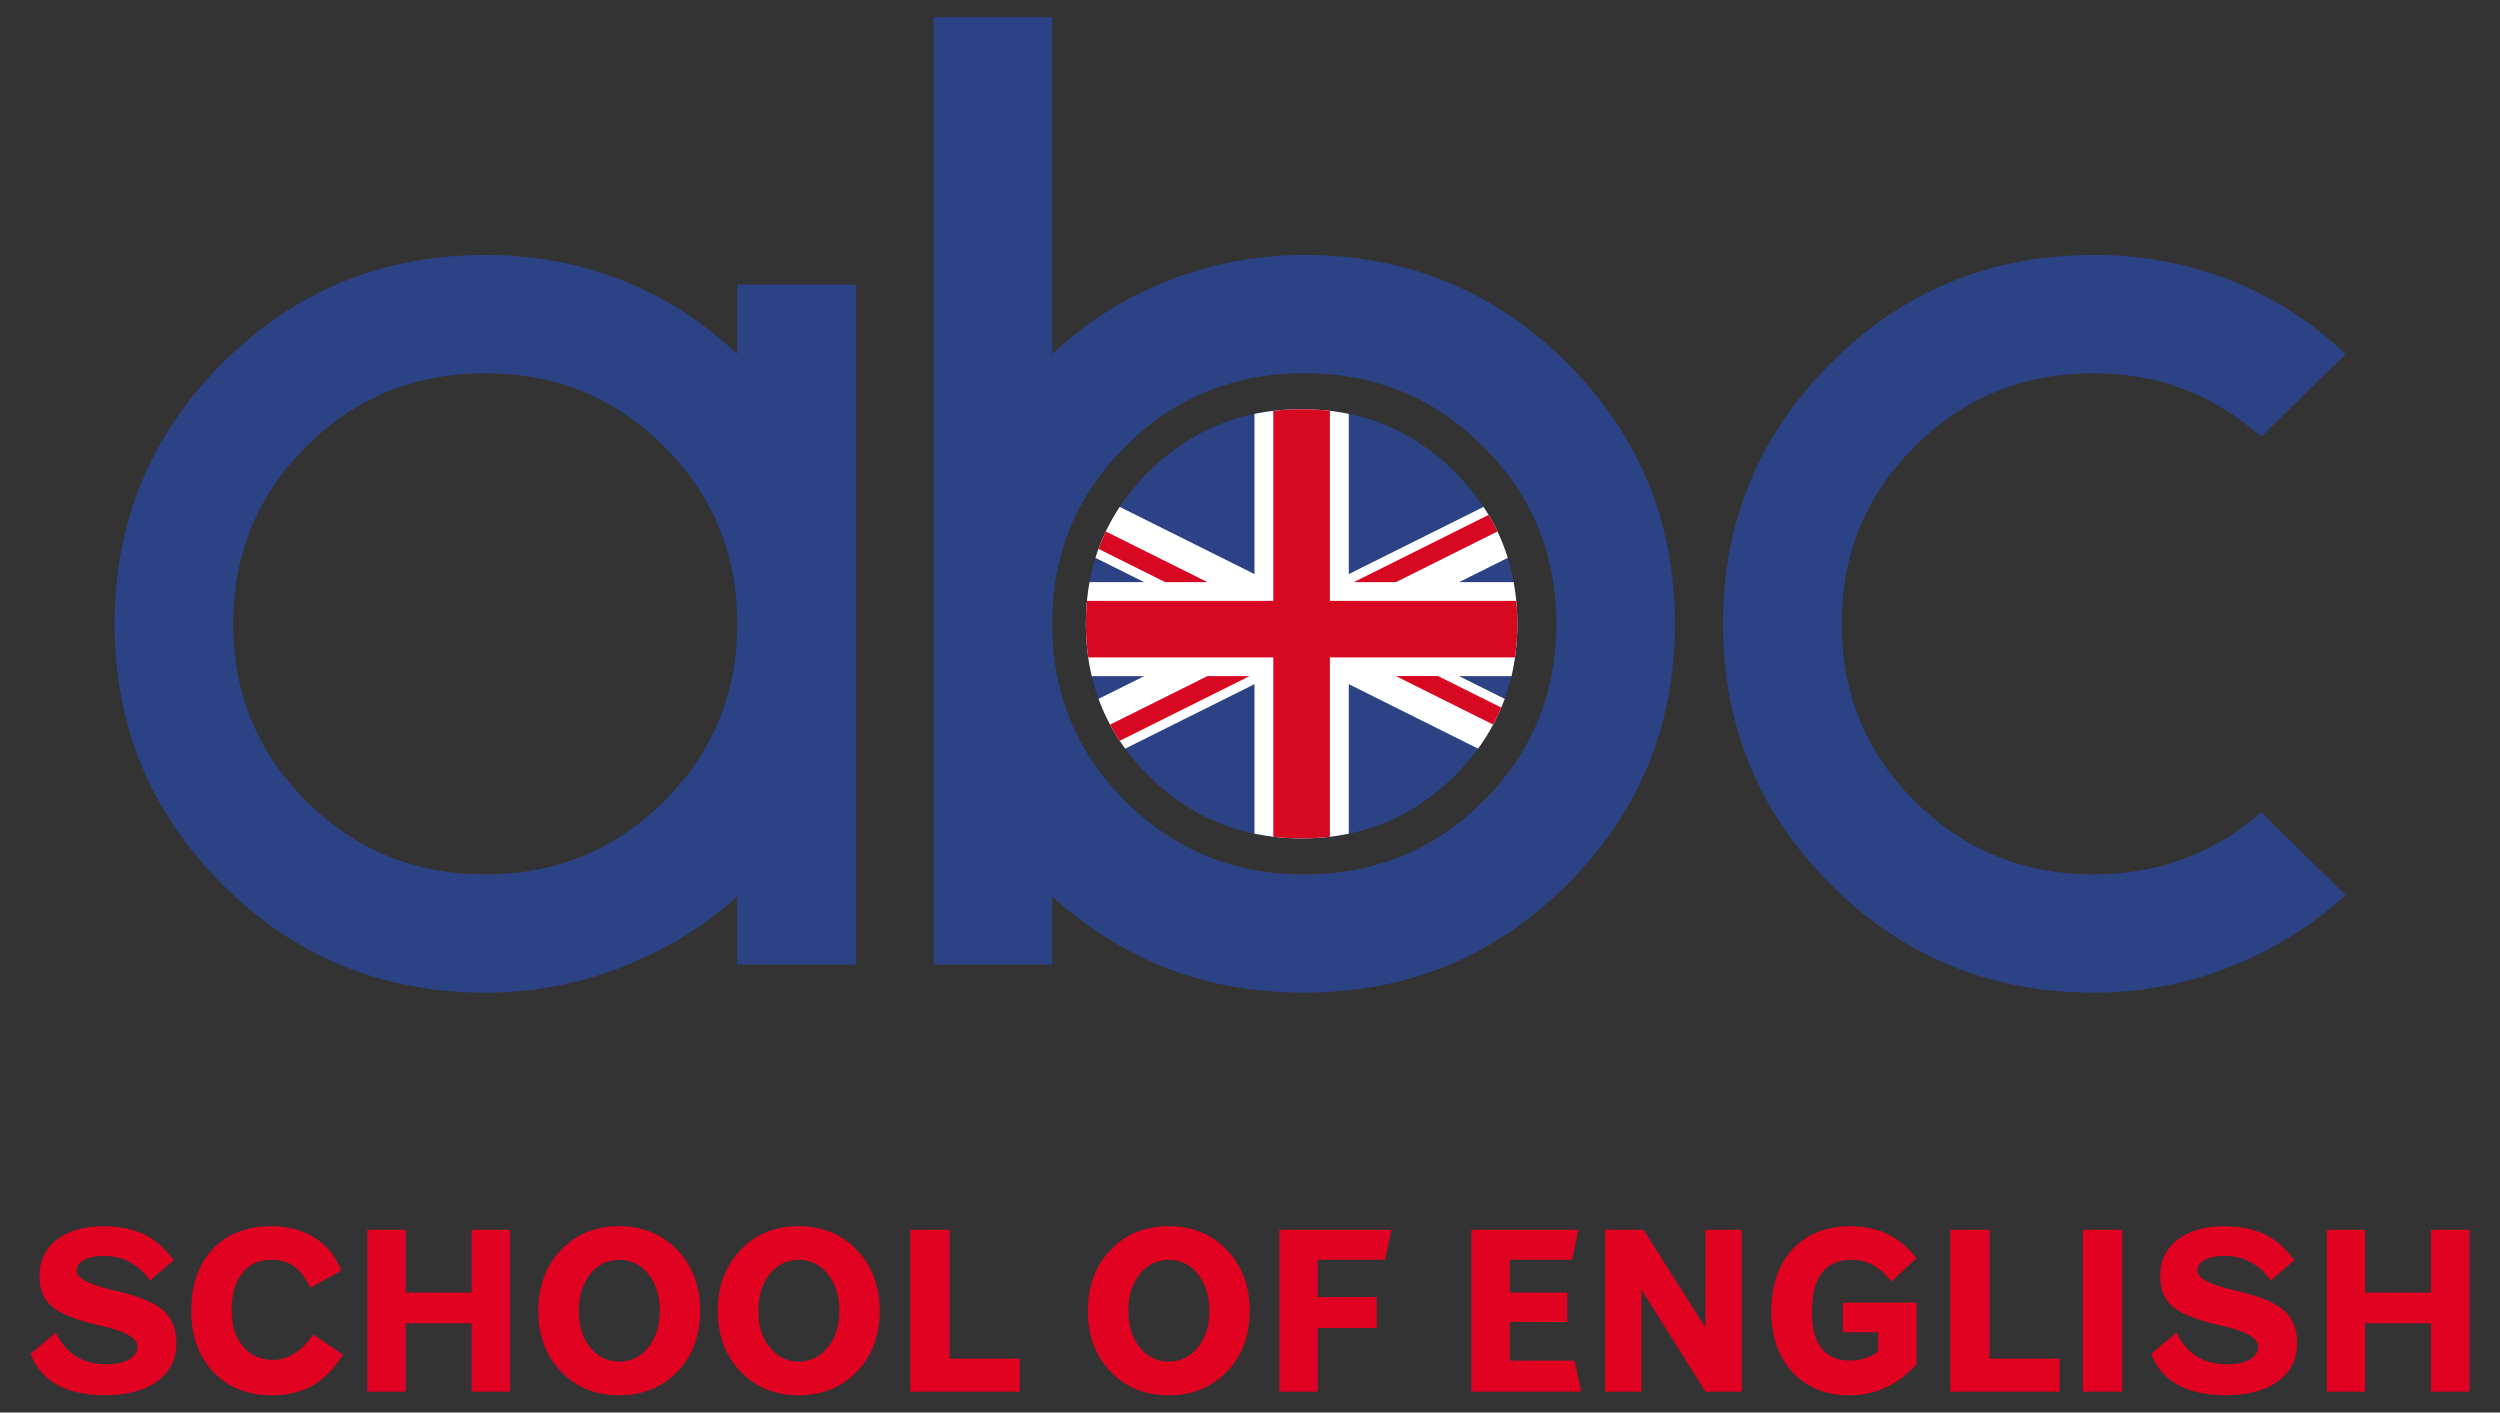 <?xml version="1.0" encoding="utf-8"?>
<!-- Generator: Adobe Illustrator 14.0.0, SVG Export Plug-In . SVG Version: 6.00 Build 43363)  -->
<!DOCTYPE svg PUBLIC "-//W3C//DTD SVG 1.1//EN" "http://www.w3.org/Graphics/SVG/1.1/DTD/svg11.dtd">
<svg version="1.1" id="Capa_1" xmlns="http://www.w3.org/2000/svg" xmlns:xlink="http://www.w3.org/1999/xlink" x="0px" y="0px"
	 width="181.414px" height="102.5px" viewBox="0 0 181.414 102.5" enable-background="new 0 0 181.414 102.5" xml:space="preserve">
<rect x="0" y="0" width="181.414" height="102.5" fill="#333333" stroke="none"/>
<g>
	<path fill="#2B4284" d="M35.211,27.084c-5.095,0-9.417,1.765-12.962,5.294c-3.553,3.533-5.326,7.828-5.326,12.889
		c0,5.065,1.773,9.359,5.326,12.894c3.545,3.524,7.867,5.291,12.962,5.291c5.09,0,9.413-1.767,12.957-5.291
		c3.557-3.534,5.33-7.828,5.33-12.894c0-5.061-1.773-9.355-5.33-12.889C44.625,28.849,40.301,27.084,35.211,27.084L35.211,27.084z
		 M53.499,65.062c-2.437,2.182-5.239,3.89-8.393,5.125c-3.159,1.229-6.454,1.846-9.895,1.846c-7.457,0-13.809-2.603-19.042-7.817
		c-5.235-5.208-7.855-11.521-7.855-18.948c0-7.422,2.62-13.739,7.855-18.949c5.233-5.211,11.585-7.817,19.042-7.817
		c3.515,0,6.809,0.608,9.895,1.824c3.084,1.216,5.882,3.006,8.393,5.366v-5.046h8.606v49.347h-8.606V65.062L53.499,65.062z"/>
	<path fill="#2B4284" d="M94.644,27.084c-5.096,0-9.41,1.765-12.963,5.294c-3.551,3.533-5.329,7.828-5.329,12.889
		c0,5.065,1.778,9.359,5.329,12.894c3.554,3.524,7.868,5.291,12.963,5.291c5.098,0,9.414-1.767,12.963-5.291
		c3.555-3.534,5.33-7.828,5.33-12.894c0-5.061-1.775-9.355-5.33-12.889C104.058,28.849,99.741,27.084,94.644,27.084L94.644,27.084z
		 M76.351,65.062v4.93H67.75V1.25h8.601v24.44c2.441-2.291,5.239-4.063,8.395-5.314c3.158-1.246,6.457-1.876,9.898-1.876
		c7.461,0,13.803,2.606,19.043,7.817c5.234,5.21,7.854,11.527,7.854,18.949c0,7.427-2.619,13.74-7.854,18.948
		c-5.24,5.215-11.582,7.817-19.043,7.817c-3.586,0-6.886-0.578-9.898-1.745C81.736,69.124,78.938,67.382,76.351,65.062
		L76.351,65.062z"/>
	<path fill="#2B4284" d="M164.077,58.945l6.135,6.006c-2.436,2.218-5.234,3.955-8.393,5.208c-3.154,1.246-6.451,1.873-9.895,1.873
		c-7.463,0-13.809-2.603-19.039-7.813c-5.234-5.212-7.855-11.525-7.855-18.952c0-7.422,2.621-13.739,7.855-18.948
		c5.23-5.212,11.576-7.818,19.039-7.818c3.514,0,6.814,0.608,9.895,1.824c3.082,1.217,5.885,3.006,8.393,5.366l-6.135,6.004
		c-3.439-3.075-7.49-4.61-12.152-4.61c-5.096,0-9.414,1.764-12.967,5.294c-3.549,3.533-5.318,7.828-5.318,12.889
		c0,5.065,1.77,9.359,5.318,12.894c3.553,3.524,7.871,5.291,12.967,5.291C156.587,63.451,160.638,61.947,164.077,58.945
		L164.077,58.945z"/>
	<path fill="#2B4284" d="M83.356,34.229c-3.042,3.022-4.56,6.704-4.56,11.037l0,0c0,4.336,1.518,8.013,4.56,11.039l0,0
		c3.043,3.018,6.741,4.532,11.1,4.532l0,0c4.361,0,8.059-1.515,11.096-4.532l0,0c3.039-3.026,4.557-6.703,4.557-11.039l0,0
		c0-4.333-1.518-8.015-4.557-11.037l0,0c-3.037-3.021-6.734-4.533-11.096-4.533l0,0C90.097,29.696,86.399,31.209,83.356,34.229
		L83.356,34.229L83.356,34.229z"/>
	<path fill="#FFFFFF" d="M109.411,40.482L81.649,54.325c-0.822-1.129-1.466-2.334-1.933-3.61l27.939-13.933
		C108.421,37.938,109.005,39.171,109.411,40.482L109.411,40.482z M81.252,36.782c-0.767,1.156-1.352,2.389-1.759,3.7l27.765,13.843
		c0.82-1.129,1.463-2.334,1.93-3.61L81.252,36.782L81.252,36.782z"/>
	<path fill="#FFFFFF" d="M79.223,49.062h30.459c0.283-1.204,0.426-2.47,0.426-3.795l0,0c0-1.044-0.088-2.056-0.266-3.022H79.062
		c-0.176,0.967-0.266,1.979-0.266,3.022l0,0C78.796,46.592,78.939,47.857,79.223,49.062L79.223,49.062z M91.032,60.497
		c1.092,0.225,2.234,0.341,3.424,0.341l0,0c1.189,0,2.33-0.116,3.42-0.341V30.034c-1.09-0.225-2.23-0.338-3.42-0.338l0,0
		c-1.189,0-2.332,0.114-3.424,0.339V60.497L91.032,60.497z"/>
	<path fill="#D80822" d="M96.505,60.719V29.813c-0.666-0.077-1.35-0.117-2.049-0.117l0,0c-0.703,0-1.387,0.041-2.057,0.118v30.904
		c0.67,0.077,1.354,0.119,2.057,0.119l0,0C95.155,60.838,95.839,60.796,96.505,60.719L96.505,60.719z M78.875,43.604
		c-0.052,0.545-0.078,1.098-0.078,1.663l0,0c0,0.836,0.058,1.648,0.171,2.437h30.971c0.113-0.788,0.17-1.601,0.17-2.437l0,0
		c0-0.565-0.025-1.118-0.078-1.663H78.875L78.875,43.604z"/>
	<path fill="#D80822" d="M108.353,52.581l-7.057-3.52h3.059l4.586,2.284C108.765,51.766,108.569,52.179,108.353,52.581
		L108.353,52.581z M80.242,38.567c-0.196,0.413-0.372,0.833-0.527,1.264l4.841,2.413h3.063L80.242,38.567L80.242,38.567z
		 M80.553,52.581c0.214,0.402,0.447,0.792,0.7,1.177l9.419-4.696h-3.055L80.553,52.581L80.553,52.581z M108.663,38.567
		c-0.193-0.41-0.408-0.809-0.643-1.203l-9.783,4.88h3.059L108.663,38.567L108.663,38.567z"/>
	<path fill="#E10121" d="M12.605,91.441l-1.723,1.487c-0.396-0.591-0.882-1.04-1.455-1.341c-0.573-0.306-1.215-0.454-1.922-0.454
		c-0.588,0-1.06,0.1-1.414,0.301c-0.354,0.198-0.532,0.459-0.532,0.779c0,0.515,0.829,0.97,2.486,1.37
		c0.43,0.105,0.773,0.188,1.021,0.251c1.374,0.361,2.342,0.815,2.899,1.369c0.56,0.549,0.835,1.305,0.835,2.262
		c0,1.162-0.458,2.081-1.377,2.759c-0.923,0.678-2.185,1.019-3.786,1.019c-1.43,0-2.591-0.247-3.483-0.743
		c-0.899-0.498-1.546-1.248-1.942-2.258l1.834-1.543c0.374,0.774,0.87,1.35,1.482,1.735c0.61,0.378,1.345,0.568,2.188,0.568
		c0.688,0,1.239-0.116,1.649-0.354c0.407-0.231,0.612-0.539,0.612-0.927c0-0.606-0.853-1.104-2.563-1.496
		c-0.196-0.047-0.342-0.083-0.445-0.103c-1.581-0.38-2.66-0.826-3.238-1.343c-0.582-0.517-0.87-1.237-0.87-2.162
		c0-1.118,0.418-2.003,1.248-2.651c0.835-0.653,1.975-0.981,3.424-0.981c1.147,0,2.119,0.198,2.92,0.586
		C11.253,89.956,11.97,90.582,12.605,91.441L12.605,91.441z"/>
	<path fill="#E10121" d="M24.765,92.207L22.52,93.44c-0.352-0.722-0.752-1.242-1.194-1.556c-0.439-0.313-0.987-0.466-1.646-0.466
		c-0.903,0-1.608,0.324-2.114,0.977c-0.505,0.647-0.757,1.559-0.757,2.73c0,1.077,0.277,1.936,0.829,2.586
		c0.554,0.649,1.275,0.973,2.169,0.973c0.544,0,1.063-0.152,1.551-0.463c0.491-0.308,0.947-0.77,1.379-1.381l2.156,1.457
		c-0.64,1.023-1.373,1.771-2.203,2.241c-0.827,0.474-1.817,0.711-2.979,0.711c-1.752,0-3.159-0.565-4.227-1.688
		c-1.069-1.121-1.602-2.601-1.602-4.437c0-1.895,0.519-3.393,1.562-4.494c1.043-1.101,2.459-1.652,4.252-1.652
		c1.211,0,2.265,0.284,3.157,0.853C23.749,90.402,24.384,91.194,24.765,92.207L24.765,92.207z"/>
	<polygon fill="#E10121" points="26.659,89.241 29.44,89.241 29.44,93.795 34.22,93.795 34.22,89.241 37.014,89.241 37.014,100.987 
		34.22,100.987 34.22,96.028 29.44,96.028 29.44,100.987 26.659,100.987 26.659,89.241 	"/>
	<path fill="#E10121" d="M44.939,91.419c-0.854,0-1.553,0.342-2.105,1.035c-0.554,0.691-0.83,1.581-0.83,2.672
		c0,1.078,0.276,1.962,0.826,2.648c0.55,0.688,1.254,1.031,2.109,1.031c0.852,0,1.554-0.346,2.111-1.035
		c0.553-0.693,0.831-1.574,0.831-2.645c0-1.08-0.278-1.971-0.831-2.665C46.493,91.766,45.791,91.419,44.939,91.419L44.939,91.419z
		 M44.923,88.979c1.715,0,3.123,0.576,4.228,1.729c1.104,1.153,1.657,2.624,1.657,4.418c0,1.787-0.55,3.256-1.65,4.4
		c-1.099,1.149-2.511,1.724-4.234,1.724c-1.714,0-3.118-0.574-4.216-1.724c-1.099-1.145-1.646-2.613-1.646-4.4
		c0-1.798,0.547-3.273,1.646-4.421C41.805,89.554,43.209,88.979,44.923,88.979L44.923,88.979z"/>
	<path fill="#E10121" d="M57.964,91.419c-0.852,0-1.556,0.342-2.106,1.035c-0.551,0.691-0.828,1.581-0.828,2.672
		c0,1.078,0.275,1.962,0.826,2.648c0.549,0.688,1.251,1.031,2.108,1.031c0.853,0,1.555-0.346,2.108-1.035
		c0.557-0.693,0.836-1.574,0.836-2.645c0-1.08-0.279-1.971-0.836-2.665C59.519,91.766,58.817,91.419,57.964,91.419L57.964,91.419z
		 M57.95,88.979c1.712,0,3.121,0.576,4.227,1.729c1.104,1.153,1.659,2.624,1.659,4.418c0,1.787-0.551,3.256-1.653,4.4
		c-1.099,1.149-2.509,1.724-4.232,1.724c-1.714,0-3.123-0.574-4.217-1.724c-1.098-1.145-1.648-2.613-1.648-4.4
		c0-1.798,0.551-3.273,1.648-4.421C54.827,89.554,56.236,88.979,57.95,88.979L57.95,88.979z"/>
	<polygon fill="#E10121" points="66.054,89.241 68.911,89.241 68.911,98.59 73.998,98.59 73.998,100.987 66.054,100.987 
		66.054,89.241 	"/>
	<path fill="#E10121" d="M84.818,91.419c-0.852,0-1.554,0.342-2.107,1.035c-0.554,0.691-0.83,1.581-0.83,2.672
		c0,1.078,0.276,1.962,0.826,2.648c0.55,0.688,1.254,1.031,2.111,1.031c0.852,0,1.553-0.346,2.108-1.035
		c0.555-0.693,0.836-1.574,0.836-2.645c0-1.08-0.281-1.971-0.836-2.665C86.371,91.766,85.669,91.419,84.818,91.419L84.818,91.419z
		 M84.8,88.979c1.715,0,3.122,0.576,4.23,1.729c1.102,1.153,1.658,2.624,1.658,4.418c0,1.787-0.553,3.256-1.65,4.4
		c-1.101,1.149-2.514,1.724-4.238,1.724c-1.711,0-3.12-0.574-4.216-1.724c-1.098-1.145-1.646-2.613-1.646-4.4
		c0-1.798,0.548-3.273,1.646-4.421C81.68,89.554,83.089,88.979,84.8,88.979L84.8,88.979z"/>
	<polygon fill="#E10121" points="92.837,89.241 100.962,89.241 100.526,91.413 95.62,91.413 95.62,94.122 99.905,94.122 
		99.905,96.367 95.62,96.367 95.62,100.987 92.837,100.987 92.837,89.241 	"/>
	<polygon fill="#E10121" points="106.776,89.241 114.524,89.241 114.091,91.413 109.562,91.413 109.562,93.795 113.731,93.795 
		113.731,95.934 109.562,95.934 109.562,98.733 114.257,98.733 114.737,100.987 106.776,100.987 106.776,89.241 	"/>
	<polygon fill="#E10121" points="116.474,89.241 119.261,89.241 123.759,96.338 123.759,89.241 126.392,89.241 126.392,100.987 
		123.759,100.987 119.11,93.584 119.11,100.987 116.474,100.987 116.474,89.241 	"/>
	<path fill="#E10121" d="M139.062,91.312l-1.818,1.686c-0.395-0.526-0.834-0.92-1.314-1.187c-0.48-0.263-1.008-0.392-1.578-0.392
		c-0.953,0-1.67,0.314-2.15,0.955c-0.48,0.637-0.721,1.589-0.721,2.847c0,1.162,0.234,2.038,0.699,2.628
		c0.471,0.589,1.166,0.885,2.092,0.885c0.354,0,0.703-0.054,1.049-0.164c0.344-0.107,0.666-0.27,0.965-0.486v-1.406h-2.553v-2.152
		h5.344v4.483c-0.691,0.752-1.441,1.309-2.252,1.684c-0.809,0.372-1.682,0.559-2.615,0.559c-1.711,0-3.082-0.555-4.119-1.665
		c-1.035-1.104-1.553-2.578-1.553-4.412c0-1.905,0.516-3.412,1.545-4.525c1.031-1.111,2.436-1.668,4.205-1.668
		c1.014,0,1.92,0.195,2.711,0.584C137.79,89.954,138.479,90.535,139.062,91.312L139.062,91.312z"/>
	<polygon fill="#E10121" points="141.522,89.241 144.378,89.241 144.378,98.59 149.462,98.59 149.462,100.987 141.522,100.987 
		141.522,89.241 	"/>
	<polygon fill="#E10121" points="151.146,89.241 153.997,89.241 153.997,100.987 151.146,100.987 151.146,89.241 	"/>
	<path fill="#E10121" d="M166.495,91.441l-1.723,1.487c-0.396-0.591-0.883-1.04-1.457-1.341c-0.574-0.306-1.215-0.454-1.924-0.454
		c-0.586,0-1.057,0.1-1.412,0.301c-0.354,0.198-0.529,0.459-0.529,0.779c0,0.515,0.828,0.97,2.484,1.37
		c0.43,0.105,0.773,0.188,1.02,0.251c1.377,0.361,2.342,0.815,2.902,1.369c0.557,0.549,0.834,1.305,0.834,2.262
		c0,1.162-0.457,2.081-1.377,2.759c-0.922,0.678-2.184,1.019-3.785,1.019c-1.43,0-2.592-0.247-3.486-0.743
		c-0.896-0.498-1.543-1.248-1.939-2.258l1.832-1.543c0.373,0.774,0.869,1.35,1.482,1.735c0.613,0.378,1.344,0.568,2.189,0.568
		c0.688,0,1.236-0.116,1.646-0.354c0.41-0.231,0.617-0.539,0.617-0.927c0-0.606-0.855-1.104-2.564-1.496
		c-0.193-0.047-0.346-0.083-0.443-0.103c-1.582-0.38-2.662-0.826-3.242-1.343s-0.869-1.237-0.869-2.162
		c0-1.118,0.418-2.003,1.252-2.651c0.832-0.653,1.971-0.981,3.422-0.981c1.146,0,2.121,0.198,2.918,0.586
		C165.144,89.956,165.856,90.582,166.495,91.441L166.495,91.441z"/>
	<polygon fill="#E10121" points="168.851,89.241 171.626,89.241 171.626,93.795 176.407,93.795 176.407,89.241 179.202,89.241 
		179.202,100.987 176.407,100.987 176.407,96.028 171.626,96.028 171.626,100.987 168.851,100.987 168.851,89.241 	"/>
</g>
</svg>
